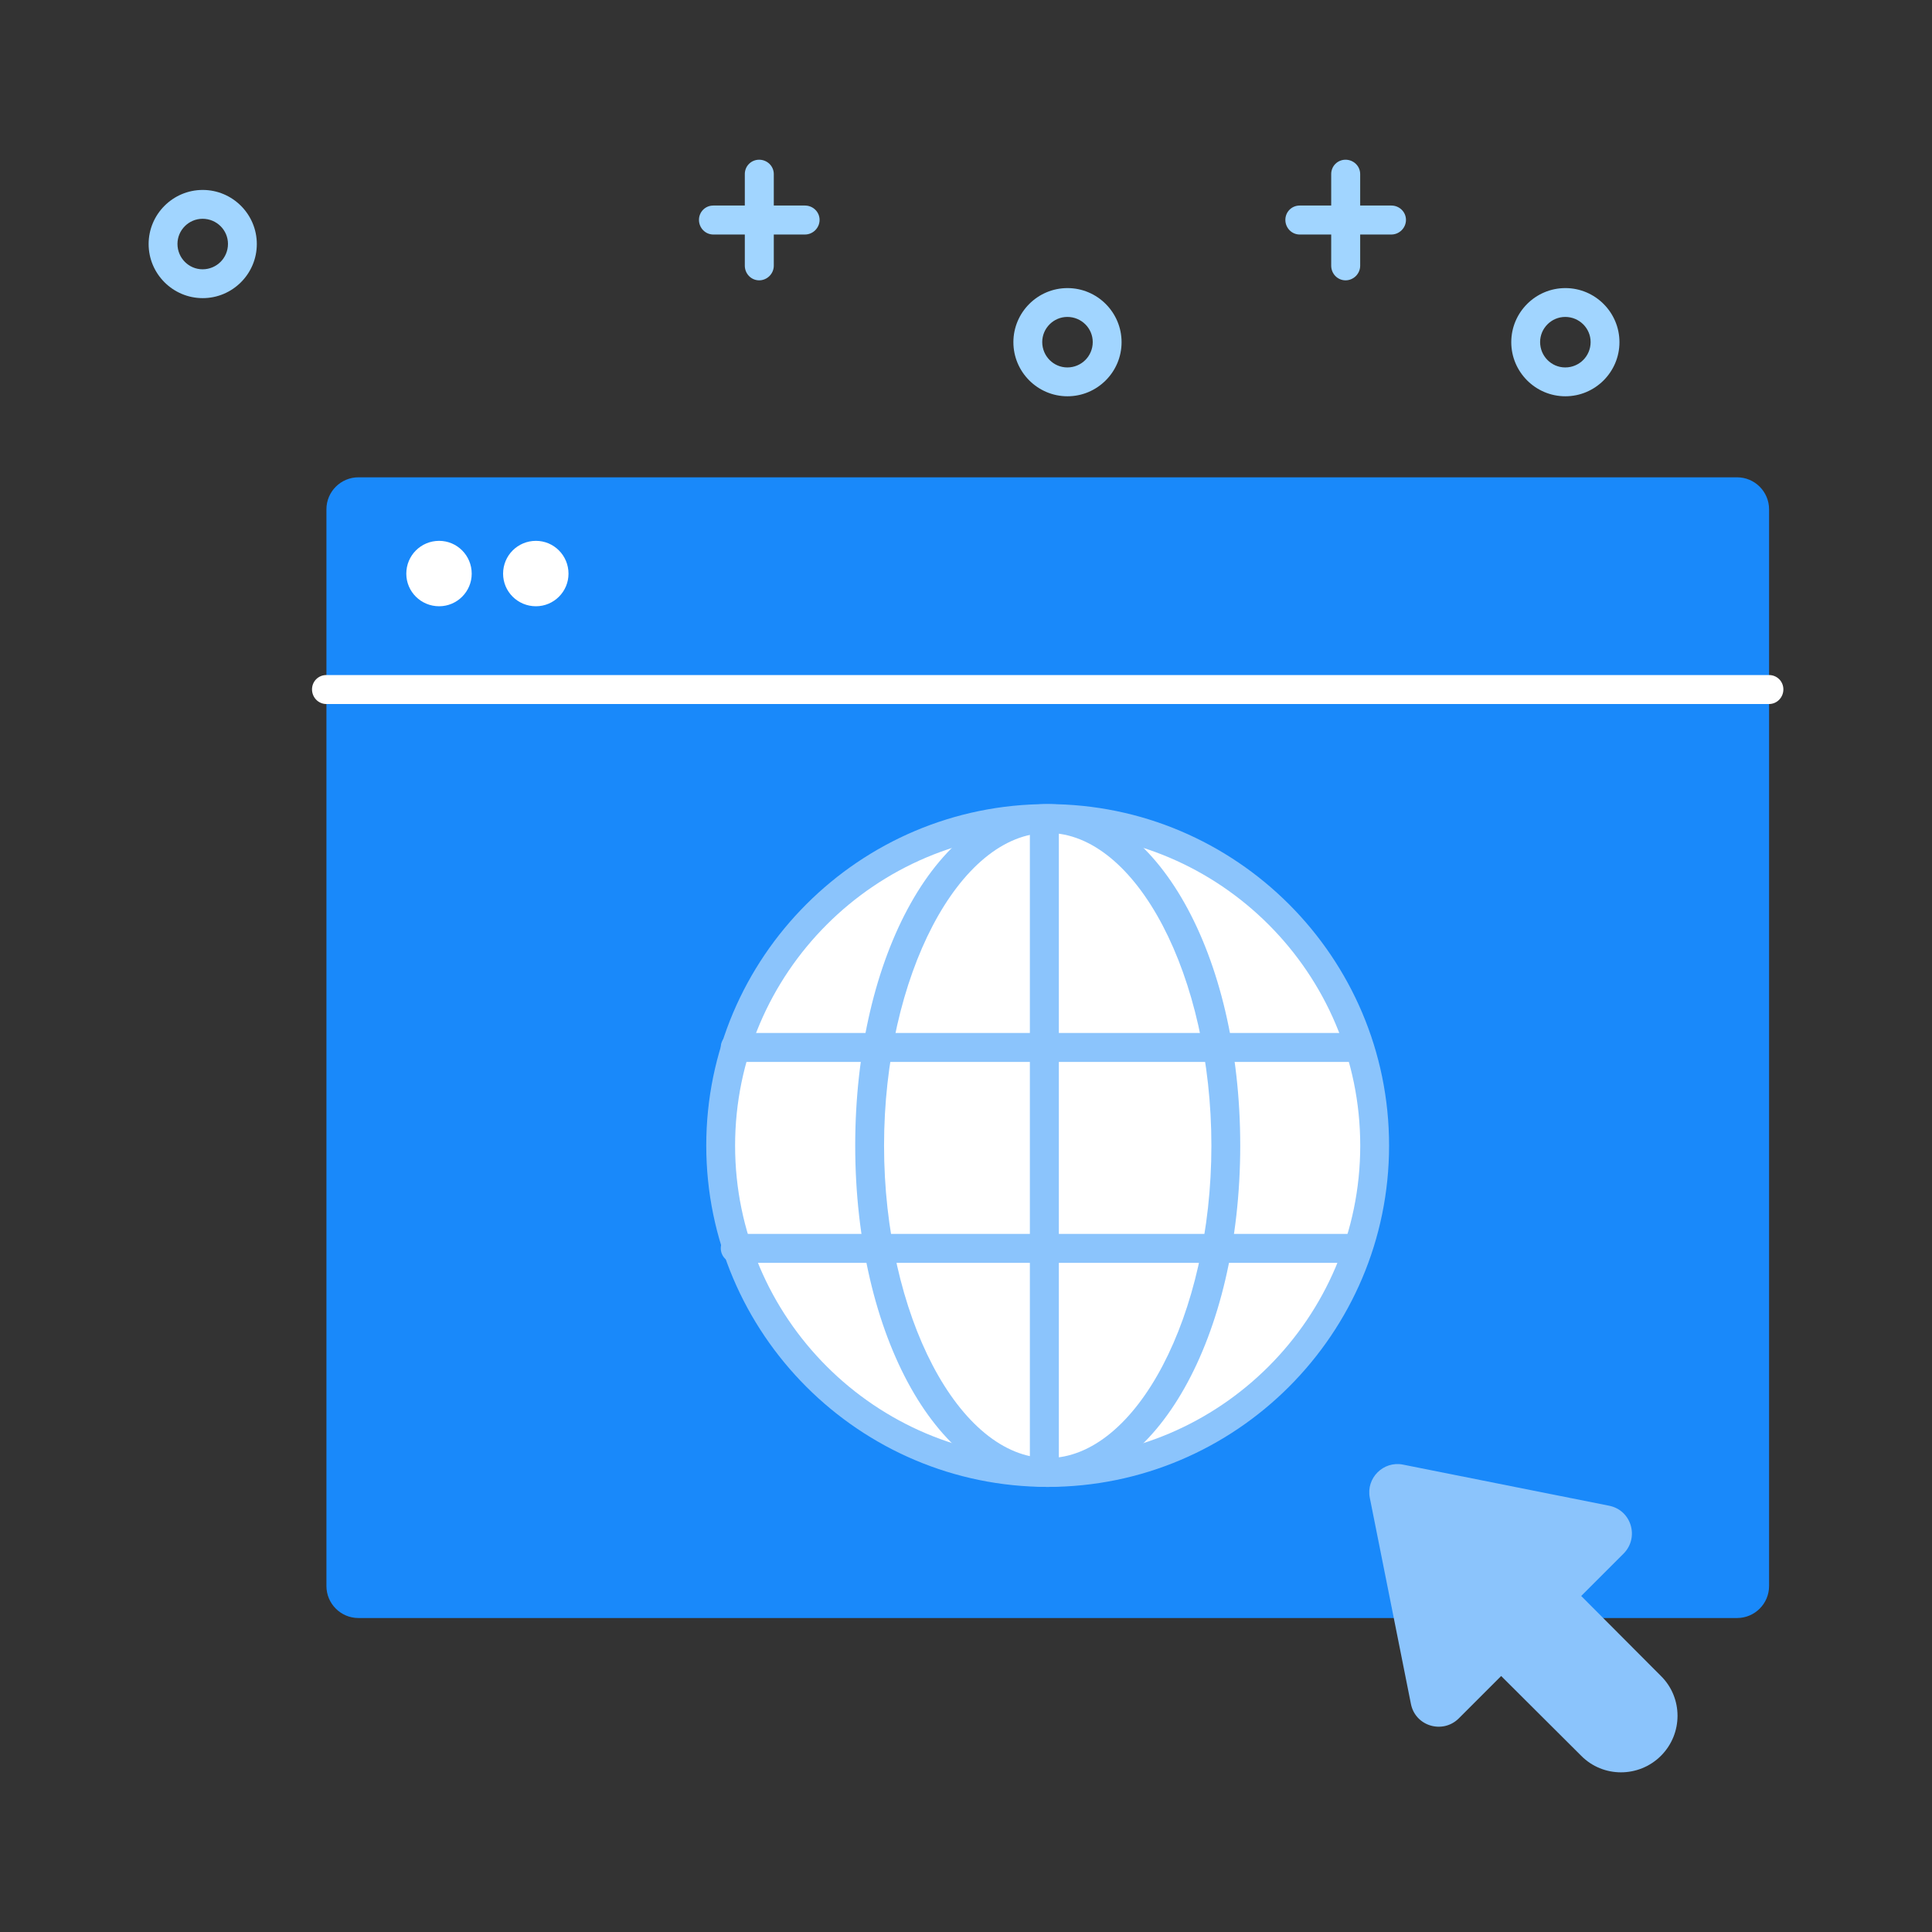 <svg xmlns="http://www.w3.org/2000/svg" xmlns:xlink="http://www.w3.org/1999/xlink" width="70" height="70" viewBox="0 0 70 70" fill="none"><rect x="0" y="0" width="70" height="70" fill="#333333" stroke="none"/><g opacity="1" transform="translate(0 0)  rotate(0 35 35)"><g opacity="1" transform="translate(5.385 5.787)  rotate(0 29.616 29.213)"><path id="路径 2961" fill-rule="evenodd" style="fill:#A1D5FF" transform="translate(0 1.095)  rotate(0 1.959 1.959)" opacity="1" d="M3.92 1.96C3.92 0.88 3.04 0 1.96 0C0.88 0 0 0.88 0 1.96C0 3.04 0.88 3.92 1.96 3.92C3.04 3.92 3.92 3.04 3.92 1.96Z M1.955 1.045Z M1.955 2.875C2.465 2.875 2.875 2.465 2.875 1.955C2.875 1.455 2.465 1.045 1.955 1.045C1.455 1.045 1.045 1.455 1.045 1.955C1.045 2.465 1.455 2.875 1.955 2.875Z " /><path id="路径 2962" fill-rule="evenodd" style="fill:#1989FA" transform="translate(6.442 11.507)  rotate(0 26.133 20.667)" opacity="1" d="M0,1.16L0,40.17C0,40.81 0.52,41.33 1.16,41.33L38.67,41.33L46.7,41.33L51.11,41.33C51.75,41.33 52.27,40.81 52.27,40.17L52.27,1.16C52.27,0.52 51.75,0 51.11,0L1.16,0C0.52,0 0,0.52 0,1.16Z " /><path id="路径 2963" fill-rule="evenodd" style="fill:#A1D5FF" transform="translate(21.601 0)  rotate(0 0.523 2.183)" opacity="1" d="M1.05 0.52L1.05 3.84C1.05 4.13 0.81 4.37 0.52 4.37C0.23 4.37 0 4.13 0 3.84L0 0.52C0 0.23 0.23 0 0.52 0C0.81 0 1.05 0.23 1.05 0.52Z" /><path id="路径 2964" fill-rule="evenodd" style="fill:#A1D5FF" transform="translate(19.94 1.66)  rotate(0 2.183 0.523)" opacity="1" d="M3.84 0C4.13 0 4.37 0.23 4.37 0.52C4.37 0.81 4.13 1.05 3.84 1.05L0.52 1.05C0.23 1.05 0 0.81 0 0.52C0 0.23 0.23 0 0.52 0L3.84 0Z" /><path id="路径 2965" fill-rule="evenodd" style="fill:#A1D5FF" transform="translate(42.847 0)  rotate(0 0.523 2.183)" opacity="1" d="M1.05 0.52L1.05 3.84C1.05 4.13 0.81 4.37 0.52 4.37C0.23 4.37 0 4.13 0 3.84L0 0.52C0 0.23 0.23 0 0.52 0C0.81 0 1.05 0.23 1.05 0.52Z" /><path id="路径 2966" fill-rule="evenodd" style="fill:#A1D5FF" transform="translate(41.186 1.66)  rotate(0 2.183 0.523)" opacity="1" d="M3.84 0C4.13 0 4.37 0.23 4.37 0.52C4.37 0.81 4.13 1.05 3.84 1.05L0.52 1.05C0.23 1.05 0 0.81 0 0.52C0 0.23 0.23 0 0.52 0L3.84 0Z" /><path id="路径 2967" fill-rule="evenodd" style="fill:#A1D5FF" transform="translate(31.332 4.651)  rotate(0 1.959 1.959)" opacity="1" d="M3.92 1.96C3.92 0.88 3.04 0 1.96 0C0.88 0 0 0.88 0 1.96C0 3.04 0.88 3.92 1.96 3.92C3.04 3.92 3.92 3.04 3.92 1.96Z M1.955 1.045Z M1.955 2.875C2.465 2.875 2.875 2.465 2.875 1.955C2.875 1.455 2.465 1.045 1.955 1.045C1.455 1.045 1.045 1.455 1.045 1.955C1.045 2.465 1.455 2.875 1.955 2.875Z " /><path id="路径 2968" fill-rule="evenodd" style="fill:#A1D5FF" transform="translate(49.371 4.651)  rotate(0 1.959 1.959)" opacity="1" d="M3.92 1.96C3.92 0.88 3.04 0 1.96 0C0.88 0 0 0.88 0 1.96C0 3.04 0.88 3.92 1.96 3.92C3.04 3.92 3.92 3.04 3.92 1.96Z M1.955 1.045Z M1.955 2.875C2.465 2.875 2.875 2.465 2.875 1.955C2.875 1.455 2.465 1.045 1.955 1.045C1.455 1.045 1.045 1.455 1.045 1.955C1.045 2.465 1.455 2.875 1.955 2.875Z " /><path id="路径 2969" fill-rule="evenodd" style="fill:#FFFFFF" transform="translate(20.727 23.87)  rotate(0 11.849 11.849)" opacity="1" d="M11.85 0C18.39 0 23.7 5.31 23.7 11.85C23.7 18.39 18.39 23.7 11.85 23.7C5.3 23.7 0 18.39 0 11.85C0 5.31 5.3 0 11.85 0Z" /><path id="路径 2970" fill-rule="evenodd" style="fill:#8BC4FC" transform="translate(20.204 23.347)  rotate(0 12.371 12.372)" opacity="1" d="M24.74 12.37C24.74 5.55 19.19 0 12.37 0C5.55 0 0 5.55 0 12.37C0 19.19 5.55 24.74 12.37 24.74C19.19 24.74 24.74 19.19 24.74 12.37Z M12.375 1.045Z M12.375 23.695C18.615 23.695 23.695 18.615 23.695 12.375C23.695 6.125 18.615 1.045 12.375 1.045C6.125 1.045 1.045 6.125 1.045 12.375C1.045 18.615 6.125 23.695 12.375 23.695Z " /><path id="路径 2971" fill-rule="evenodd" style="fill:#FFFFFF" transform="translate(26.124 23.87)  rotate(0 6.452 11.849)" opacity="1" d="M6.45 0C10.02 0 12.9 5.31 12.9 11.85C12.9 18.39 10.02 23.7 6.45 23.7C2.89 23.7 0 18.39 0 11.85C0 5.31 2.89 0 6.45 0Z" /><path id="路径 2972" fill-rule="evenodd" style="fill:#8BC4FC" transform="translate(25.601 23.347)  rotate(0 6.975 12.372)" opacity="1" d="M13.95 12.37C13.95 5.43 10.89 0 6.97 0C3.06 0 0 5.43 0 12.37C0 19.31 3.06 24.74 6.97 24.74C10.89 24.74 13.95 19.31 13.95 12.37Z M6.975 1.045Z M6.975 23.695C10.185 23.695 12.905 18.515 12.905 12.375C12.905 6.235 10.185 1.045 6.975 1.045C3.765 1.045 1.045 6.235 1.045 12.375C1.045 18.515 3.765 23.695 6.975 23.695Z " /><path id="直线 134" fill-rule="evenodd" style="fill:#FFFFFF" transform="translate(21.253 32.162)  rotate(0 11.199 0)" opacity="1" d="M22.4,0Z " /><path id="路径 2973" fill-rule="evenodd" style="fill:#8BC4FC" transform="translate(20.73 31.639)  rotate(0 11.721 0.523)" opacity="1" d="M22.92 0C23.21 0 23.44 0.23 23.44 0.52C23.44 0.81 23.21 1.05 22.92 1.05L0.52 1.05C0.23 1.05 0 0.81 0 0.52C0 0.23 0.23 0 0.52 0L22.92 0Z" /><path id="直线 135" fill-rule="evenodd" style="fill:#FFFFFF" transform="translate(21.253 39.441)  rotate(0 11.199 0)" opacity="1" d="M22.4,0Z " /><path id="路径 2974" fill-rule="evenodd" style="fill:#8BC4FC" transform="translate(20.73 38.919)  rotate(0 11.721 0.523)" opacity="1" d="M22.92 0C23.21 0 23.44 0.23 23.44 0.52C23.44 0.81 23.21 1.05 22.92 1.05L0.52 1.05C0.23 1.05 0 0.81 0 0.52C0 0.23 0.23 0 0.52 0L22.92 0Z" /><path id="直线 136" fill-rule="evenodd" style="fill:#FFFFFF" transform="translate(32.452 24.323)  rotate(0 0 11.479)" opacity="1" d="M0,22.96Z " /><path id="路径 2975" fill-rule="evenodd" style="fill:#8BC4FC" transform="translate(31.929 23.801)  rotate(0 0.523 12.001)" opacity="1" d="M1.05 0.52L1.05 23.48C1.05 23.77 0.81 24 0.52 24C0.23 24 0 23.77 0 23.48L0 0.52C0 0.23 0.23 0 0.52 0C0.81 0 1.05 0.23 1.05 0.52Z" /><path id="路径 2976" fill-rule="evenodd" style="fill:#8BC4FC" transform="translate(44.225 47.258)  rotate(0 5.584 5.584)" opacity="1" d="M1.51 8.69L0.02 1.22C-0.12 0.51 0.51 -0.12 1.22 0.02L8.69 1.51C9.5 1.67 9.79 2.66 9.22 3.24L7.68 4.78L10.57 7.68C11.37 8.47 11.37 9.77 10.57 10.57C9.77 11.37 8.47 11.37 7.68 10.57L4.78 7.68L3.24 9.22C2.66 9.79 1.67 9.5 1.51 8.69Z" /><path id="路径 2977" fill-rule="evenodd" style="fill:#FFFFFF" transform="translate(5.92 18.671)  rotate(0 26.656 0.523)" opacity="1" d="M52.79 0C53.08 0 53.31 0.23 53.31 0.52C53.31 0.81 53.08 1.05 52.79 1.05L0.52 1.05C0.23 1.05 0 0.81 0 0.52C0 0.23 0.23 0 0.52 0L52.79 0Z" /><path id="路径 2978" fill-rule="evenodd" style="fill:#FFFFFF" transform="translate(12.843 13.809)  rotate(0 1.186 1.186)" opacity="1" d="M1.19 0C1.84 0 2.37 0.53 2.37 1.19C2.37 1.84 1.84 2.37 1.19 2.37C0.53 2.37 0 1.84 0 1.19C0 0.53 0.53 0 1.19 0Z" /><path id="路径 2979" fill-rule="evenodd" style="fill:#FFFFFF" transform="translate(9.336 13.809)  rotate(0 1.186 1.186)" opacity="1" d="M1.19 0C1.84 0 2.37 0.53 2.37 1.19C2.37 1.84 1.84 2.37 1.19 2.37C0.53 2.37 0 1.84 0 1.19C0 0.53 0.53 0 1.19 0Z" /></g></g></svg>